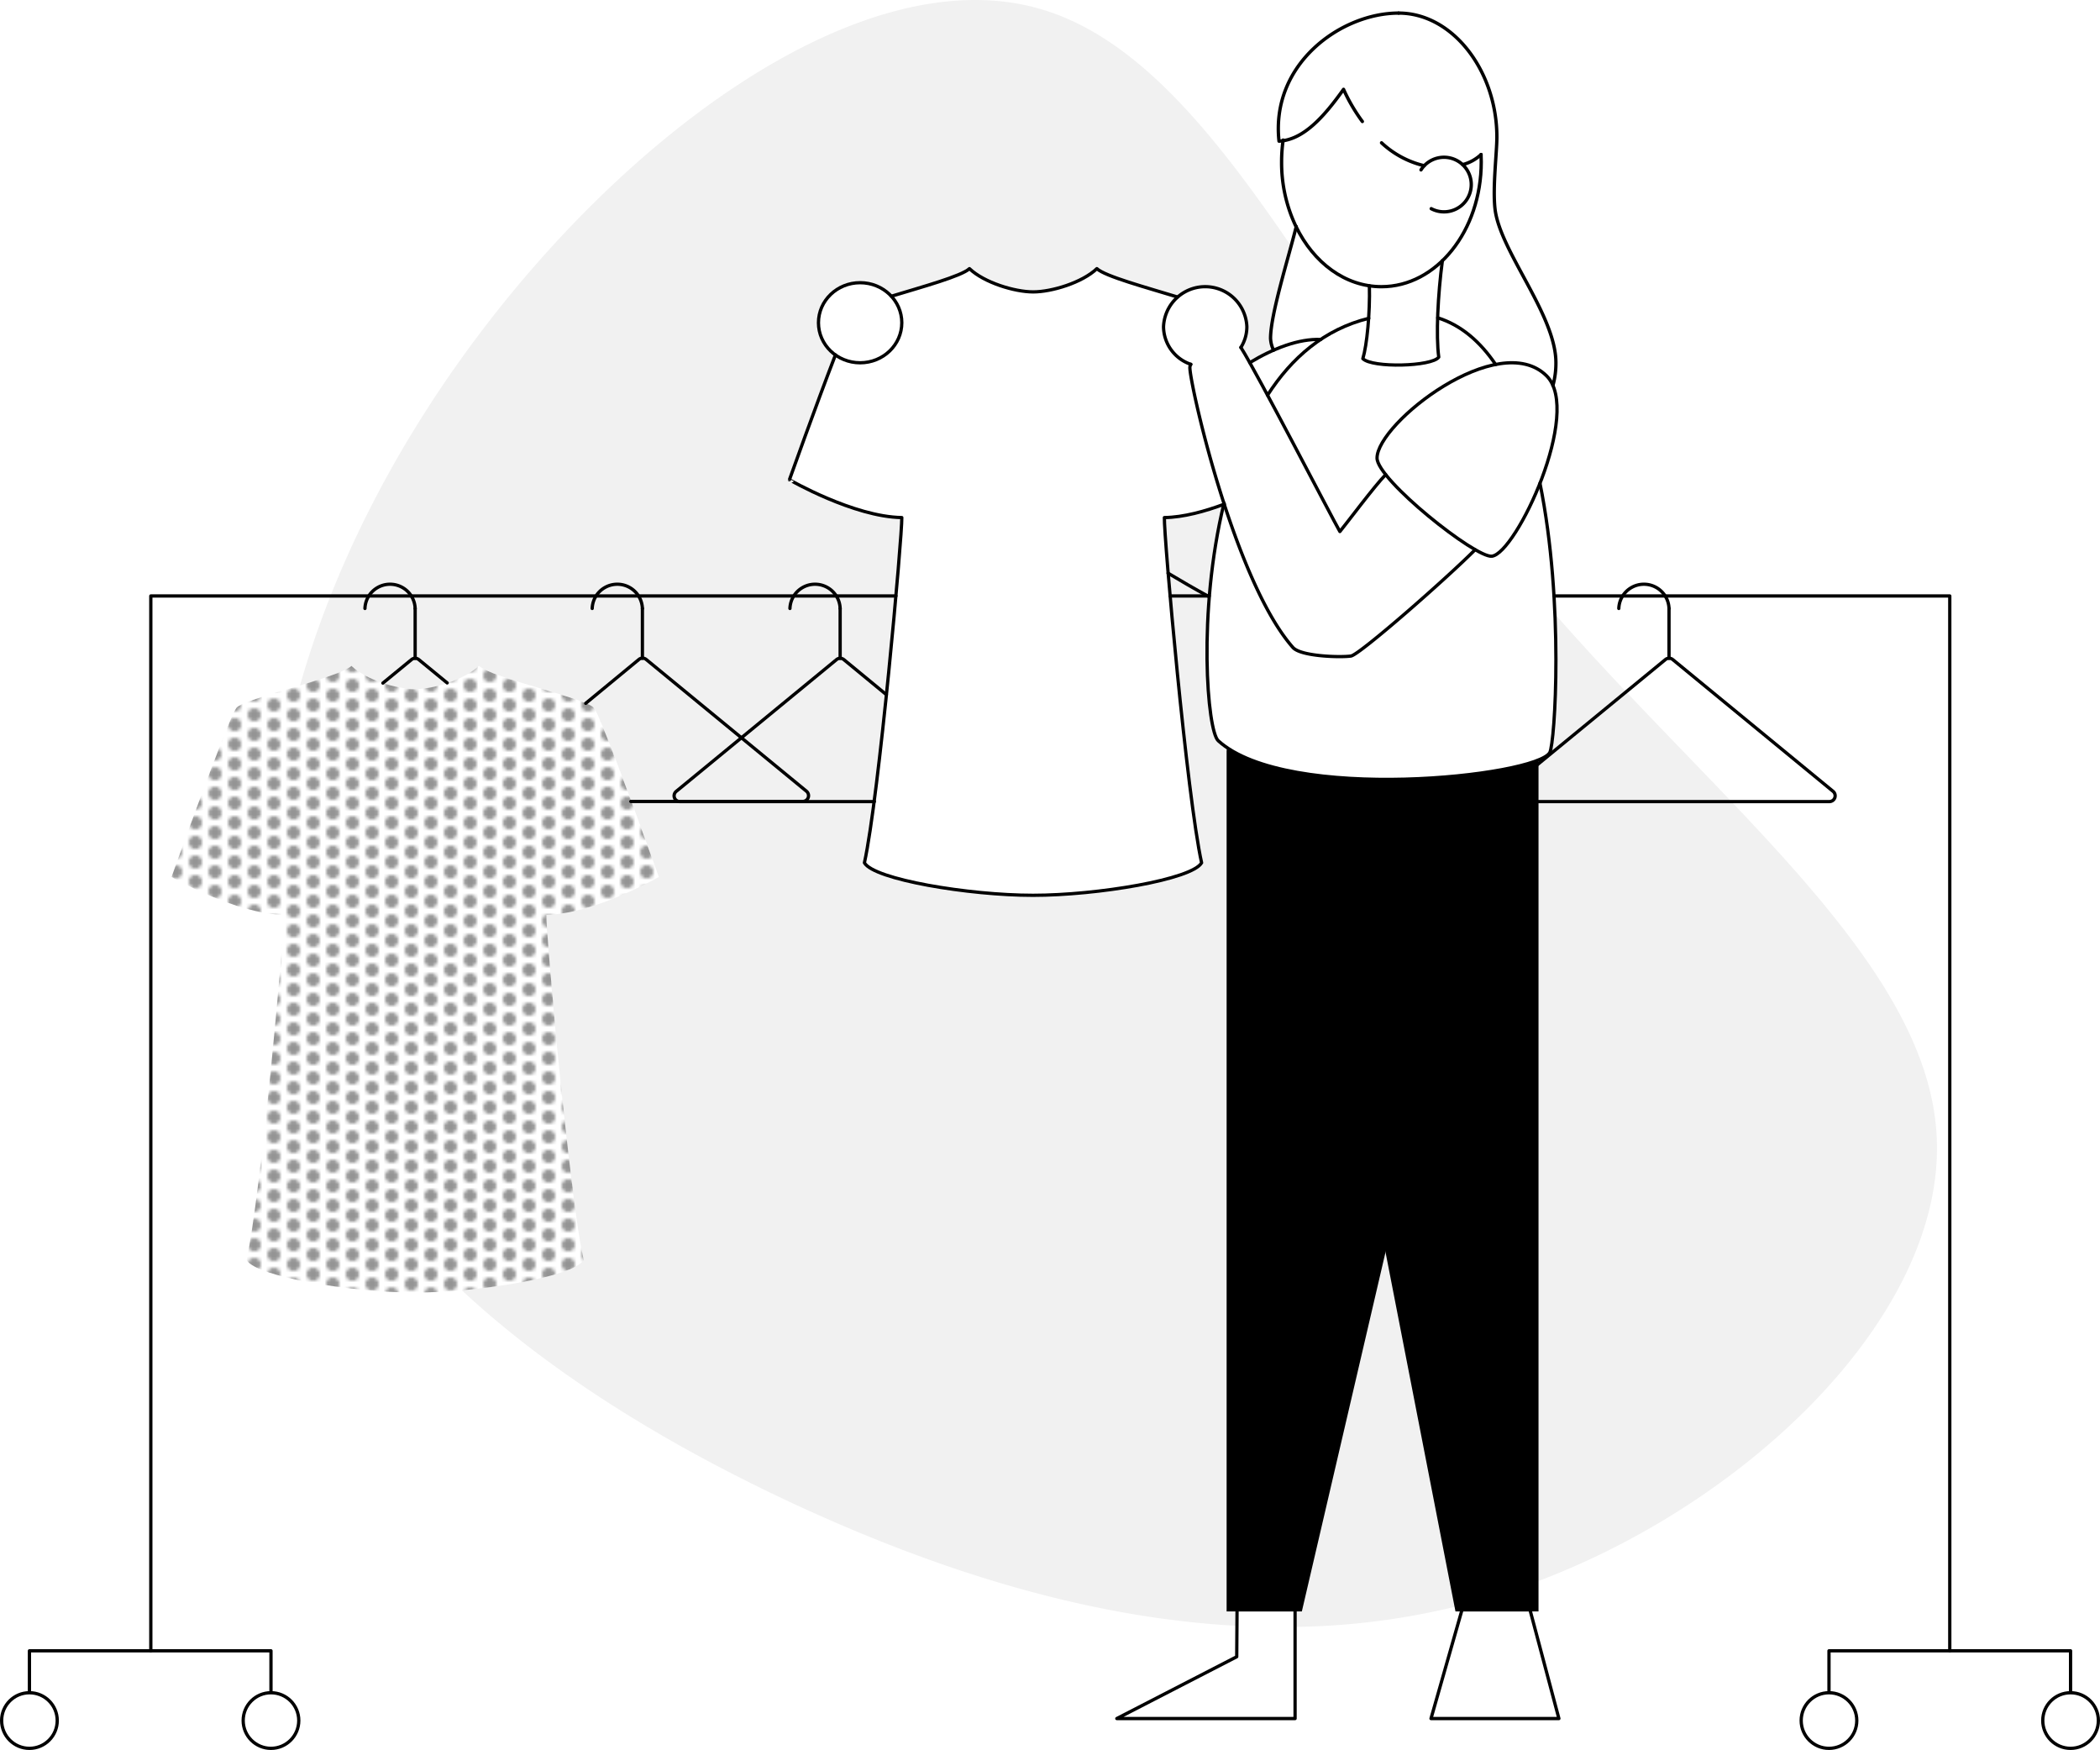 <svg xmlns="http://www.w3.org/2000/svg" xmlns:xlink="http://www.w3.org/1999/xlink" viewBox="0 0 642.06 534.96"><defs><style>.cls-1,.cls-4,.cls-5,.cls-7{fill:none;}.cls-2{fill:#949494;}.cls-3{fill:#f1f1f1;}.cls-4,.cls-5,.cls-7{stroke:#000;stroke-linecap:round;stroke-linejoin:round;}.cls-6{fill:url(#New_Pattern);}.cls-7{stroke-width:1.02px;}</style><pattern id="New_Pattern" data-name="New Pattern" width="12" height="12" patternTransform="translate(5.75 1229.51) rotate(-180)" patternUnits="userSpaceOnUse" viewBox="0 0 12 12"><rect class="cls-1" width="12" height="12"/><rect class="cls-1" width="12" height="12"/><rect class="cls-1" width="12" height="12"/><circle class="cls-2" cx="12" cy="9" r="2"/><circle class="cls-2" cx="6" cy="12" r="2"/><circle class="cls-2" cy="9" r="2"/><circle class="cls-2" cx="12" cy="3" r="2"/><circle class="cls-2" cx="6" cy="6" r="2"/><circle class="cls-2" cy="3" r="2"/><circle class="cls-2" cx="6" r="2"/></pattern></defs><title>fashion-tshirts-monochrome</title><g id="Layer_2" data-name="Layer 2"><g id="vector"><path class="cls-3" d="M592.07,346.4c-3.31-51.85-64.72-99.56-116.6-158.62.93,22.21-.6,40.18-1.63,42-4.12,7.37-80.27,15.57-101.37-3.6-3.3-3-6.29-38.26,1.48-71.38-5.67,2.07-12,3.76-17.6,3.84-.14,5.48,7,85.44,11.43,105.53-2.84,5.07-31.86,9.94-51.55,9.94s-48.7-4.87-51.54-9.94c4.46-20.09,11.56-100.05,11.43-105.53-14.75-.2-34.36-11.56-34.36-11.56s8.17-22.91,14.11-38.28a12.1,12.1,0,0,1-5.63-10.16A12.5,12.5,0,0,1,263,86.42,12.93,12.93,0,0,1,272.9,91c9.36-2.85,21.45-6.15,23.85-8.43,4.47,4.26,13.8,7.11,19.48,7.11s15-2.85,19.48-7.11c2.43,2.3,14.73,5.64,24.13,8.51a13,13,0,0,1,8.75-3.35A12.5,12.5,0,0,1,381.33,100a11.84,11.84,0,0,1-1.85,6.32c.62,1,1.54,2.53,2.68,4.56a60.36,60.36,0,0,1,7.11-3.73,9.17,9.17,0,0,1-.79-3.28c0-6,3.72-18.78,6.37-28.49C370.62,39.8,347.08,11,317.78,2.66,264.15-12.66,191.56,40.34,143,106.9c-23.5,32.18-41.33,67.54-51.26,102.64,7.19-2.16,14-4.35,15.75-6,4.46,4.26,13.8,7.1,19.48,7.1s15-2.84,19.48-7.1c3.85,3.65,32.67,9.94,35.11,12.78s19.88,51.75,19.88,51.75S181.79,279.44,167,279.65c-.13,5.48,7,85.43,11.43,105.52-2.2,3.93-20.11,7.74-37.23,9.26,28.15,26.21,64,47.85,101.44,65.25C286.43,480,332.43,494.56,378.18,497l0-4.92H396v5.25a219.92,219.92,0,0,0,62.1-9.79C529,465.46,595.83,403.42,592.07,346.4Z"/><path class="cls-4" d="M382.11,110.86c7.13-4.33,15-7.37,21.67-7.08"/><path class="cls-4" d="M472.86,114.9c11,11-9.32,54.31-16.74,55.13-5,.55-35.07-23.36-35.1-30C421,129.39,458.19,100.34,472.86,114.9Z"/><path class="cls-4" d="M364.08,111.37a2.22,2.22,0,0,0-.27.77c-.47,3.47,13.26,65.11,31.49,85.79,2.44,2.77,14.68,3.08,17.76,2.61,2.65-.41,29.42-23.89,37.95-32.5"/><path class="cls-4" d="M423.66,145.09c-3.25,3.27-12.19,15.23-14,17.4-2-3.38-25.43-48.72-30.27-56.28"/><path class="cls-5" d="M364.08,111.37a12.28,12.28,0,0,1-8.34-11.49,12.75,12.75,0,0,1,25.48,0,11.88,11.88,0,0,1-1.83,6.33"/><ellipse class="cls-5" cx="262.98" cy="98.66" rx="12.74" ry="12.24"/><path class="cls-5" d="M387.54,120.8c7.37-11.45,17.41-20.18,30.95-23.49"/><path class="cls-5" d="M470.84,147.76c7.42,36.51,4.57,79.37,3,82.28-4.12,7.36-80.28,15.57-101.37-3.6-3.34-3-6.38-39.16,1.77-72.64"/><path class="cls-5" d="M439.58,97.15c7.19,2.26,13,7.34,17.69,14.26"/><path class="cls-4" d="M357.13,175.22c3.81,2.3,8.35,4.91,12.18,7"/><path class="cls-5" d="M255.42,108.51c-5.94,15.37-14.06,38.15-14.06,38.15S261,158,275.72,158.22c.13,5.48-7,85.44-11.43,105.53,2.84,5.07,31.86,9.94,51.54,9.94s48.71-4.87,51.55-9.94C362.91,243.66,355.81,163.7,356,158.22c5.85-.08,12.48-1.92,18.34-4.11"/><path class="cls-5" d="M360,90.79c-9.46-2.9-22.17-6.33-24.64-8.67-4.46,4.27-13.8,7.11-19.48,7.11s-15-2.84-19.48-7.11c-2.4,2.28-14.48,5.58-23.84,8.43"/><path class="cls-6" d="M126.93,395.12c19.68,0,48.7-4.87,51.54-9.95-4.46-20.09-11.56-100-11.43-105.52,14.75-.21,34.36-11.57,34.36-11.57S184,219.17,181.52,216.33s-31.26-9.13-35.11-12.78c-4.47,4.26-13.8,7.1-19.48,7.1s-15-2.84-19.48-7.1c-3.86,3.65-32.68,9.94-35.11,12.78s-19.89,51.75-19.89,51.75,19.62,11.36,34.36,11.57c.14,5.48-7,85.43-11.43,105.52C78.22,390.25,107.24,395.12,126.93,395.12Z"/><path class="cls-7" d="M452.82,47.24c0,.75.06,1.52.06,2.28,0,21.06-13.67,38.12-30.52,38.12-11.07,0-20.75-7.35-26.1-18.35"/><path class="cls-7" d="M396.26,69.29a45.16,45.16,0,0,1-4.42-19.77,47.5,47.5,0,0,1,.47-6.7"/><path class="cls-7" d="M434.46,51.93a8.34,8.34,0,1,1,3.13,11.86"/><path class="cls-7" d="M389.38,107.05a9.48,9.48,0,0,1-.92-3.63c0-7.27,5.44-24.45,7.85-34.12"/><path class="cls-7" d="M427.61,4c16.61,0,30.05,17.78,30.05,37.9,0,4.75-1.31,15.26-.58,21.87,1.42,12.94,18.63,32.47,18.63,47.13a25.47,25.47,0,0,1-.91,6.92"/><path class="cls-7" d="M447.2,50.32a13,13,0,0,0,5.62-3.08"/><path class="cls-7" d="M422.4,43.66a28.87,28.87,0,0,0,13.05,7"/><path class="cls-7" d="M427.61,4c-17.52,0-39.15,15.44-36.56,39.15,7.43-.39,13.69-7.36,19.73-15.84a53.47,53.47,0,0,0,5.75,9.83"/><path class="cls-5" d="M192.87,245h52.58a1.77,1.77,0,0,0,1.12-3.13l-49-40.27a1.75,1.75,0,0,0-2.24,0L179.08,215"/><path class="cls-5" d="M181.06,186a7.68,7.68,0,0,1,15.35,0"/><line class="cls-5" x1="196.41" y1="201.24" x2="196.41" y2="186.02"/><path class="cls-5" d="M136.72,208.76l-8.67-7.12a1.75,1.75,0,0,0-2.24,0l-8.74,7.17"/><path class="cls-5" d="M111.58,186a7.68,7.68,0,0,1,15.35,0"/><line class="cls-5" x1="126.93" y1="201.24" x2="126.93" y2="186.02"/><path class="cls-5" d="M271,212.35l-13-10.71a1.75,1.75,0,0,0-2.24,0l-49,40.27a1.76,1.76,0,0,0,1.12,3.13h59.45"/><path class="cls-5" d="M241.52,186a7.68,7.68,0,0,1,15.35,0"/><line class="cls-5" x1="256.87" y1="201.24" x2="256.87" y2="186.02"/><path class="cls-5" d="M509.17,201.64l-49.05,40.27a1.77,1.77,0,0,0,1.13,3.13h98.08a1.77,1.77,0,0,0,1.12-3.13l-49-40.27A1.75,1.75,0,0,0,509.17,201.64Z"/><path class="cls-5" d="M494.94,186a7.68,7.68,0,0,1,15.35,0"/><line class="cls-5" x1="510.29" y1="201.24" x2="510.29" y2="186.02"/><polygon class="cls-5" points="395.96 525.35 341.46 525.35 378.12 506.46 378.22 492.1 395.96 492.1 395.96 525.35"/><polygon class="cls-5" points="437.52 525.35 476.62 525.35 467.78 492.1 447 492.1 437.52 525.35"/><path class="cls-5" d="M441,79.67c-1.38,10.34-2,22.93-1.11,29.51-2.09,2.89-20.31,3.36-23.21.46,1.25-4.09,2.22-14,2-22.27"/><polyline class="cls-5" points="475.12 182.18 596.13 182.18 596.13 504.64"/><line class="cls-5" x1="357.74" y1="182.18" x2="369.7" y2="182.18"/><polyline class="cls-5" points="46.11 504.64 46.11 182.18 273.93 182.18"/><polyline class="cls-5" points="82.85 516.91 82.85 504.64 9 504.64 9 516.91"/><polyline class="cls-5" points="633.06 516.91 633.06 504.64 559.2 504.64 559.2 516.91"/><circle class="cls-5" cx="9" cy="525.96" r="8.5"/><circle class="cls-5" cx="82.85" cy="525.96" r="8.5"/><circle class="cls-5" cx="559.2" cy="525.96" r="8.5"/><circle class="cls-5" cx="633.06" cy="525.96" r="8.5"/><path d="M395,235.82l50,256.79h25.39V232.31C458.71,237.09,421.42,241,395,235.82Z"/><path d="M375.77,229l-.74.18V492.61h23L427.52,366s2-99.12-26.78-129.22C390.8,235.39,381.92,232.91,375.77,229Z"/></g></g></svg>